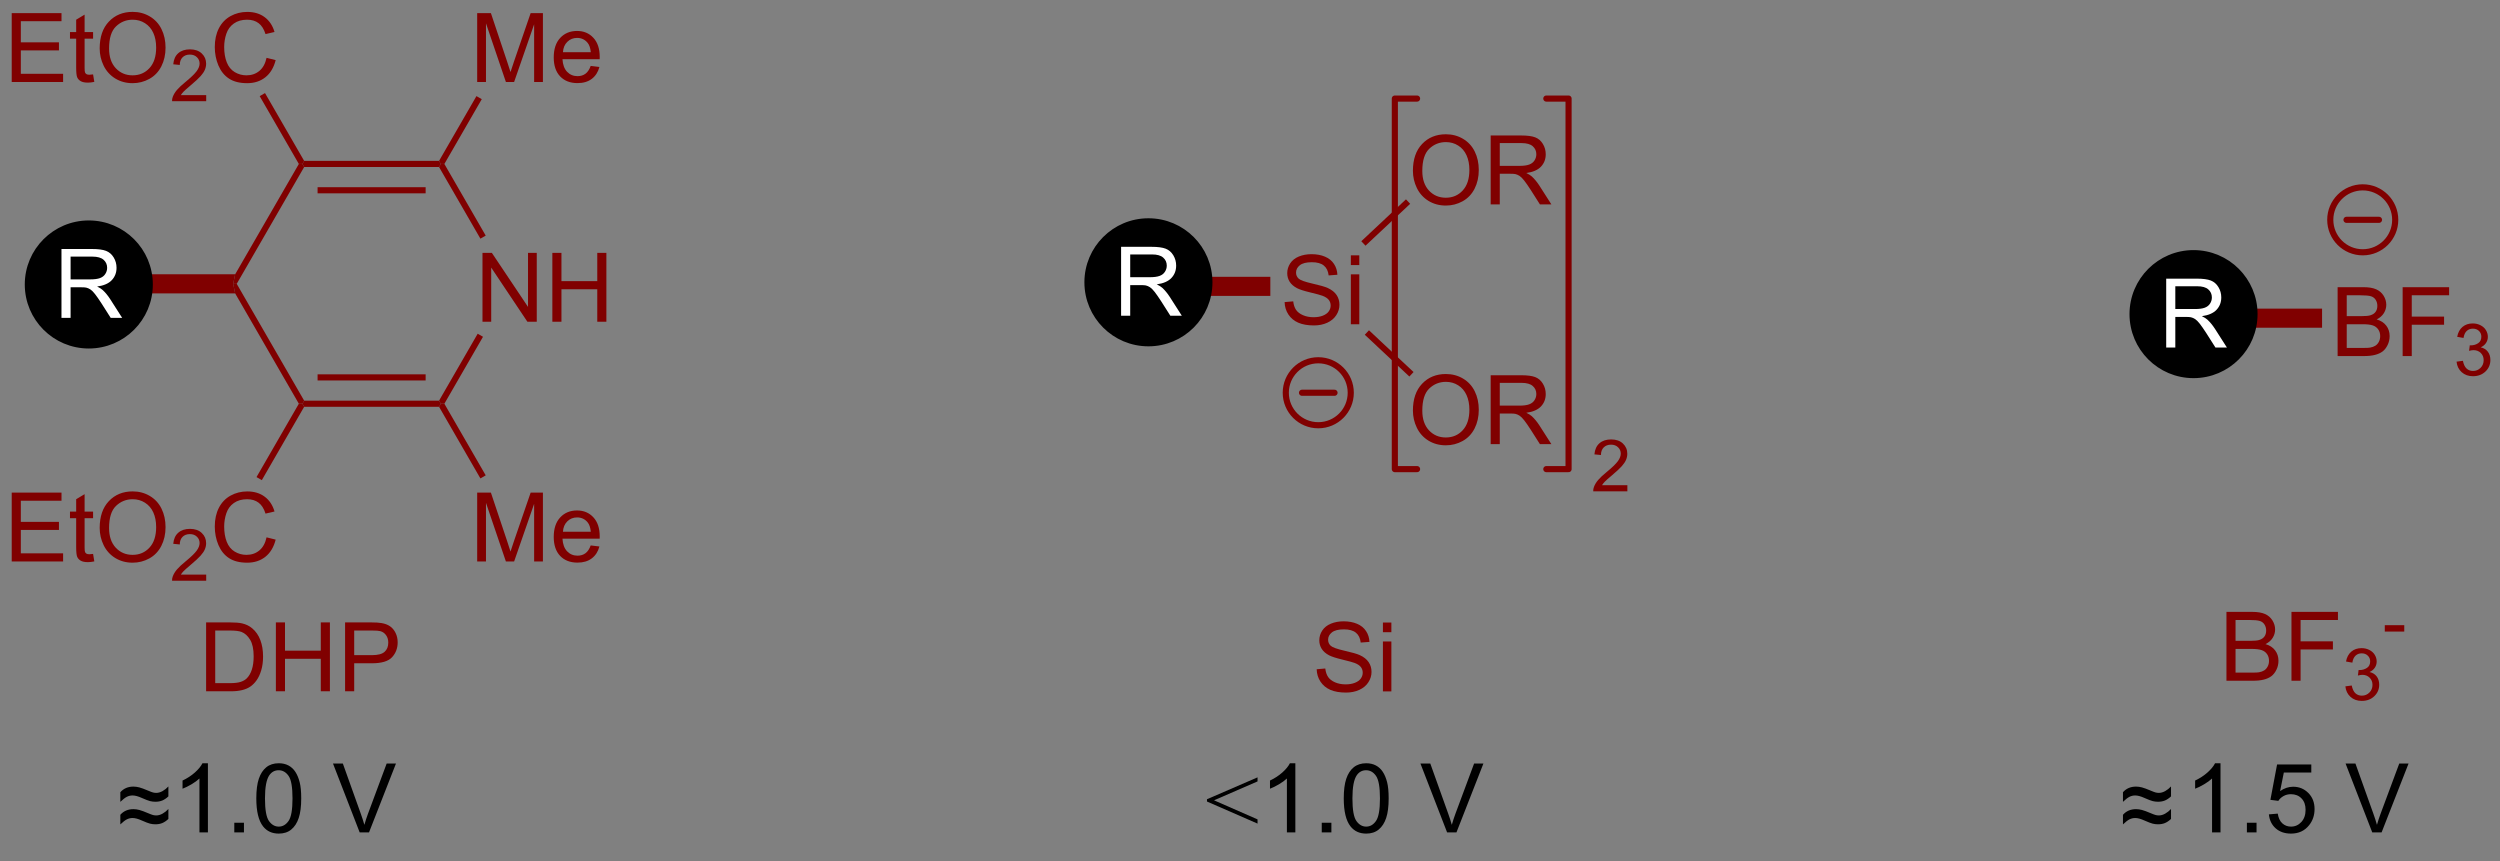 <?xml version="1.0" encoding="UTF-8"?>
<!DOCTYPE svg PUBLIC '-//W3C//DTD SVG 1.0//EN'
          'http://www.w3.org/TR/2001/REC-SVG-20010904/DTD/svg10.dtd'>
<svg stroke-dasharray="none" shape-rendering="auto" xmlns="http://www.w3.org/2000/svg" font-family="'Dialog'" text-rendering="auto" width="90" fill-opacity="1" color-interpolation="auto" color-rendering="auto" preserveAspectRatio="xMidYMid meet" font-size="12px" viewBox="0 0 90 31" fill="black" xmlns:xlink="http://www.w3.org/1999/xlink" stroke="black" image-rendering="auto" stroke-miterlimit="10" stroke-linecap="square" stroke-linejoin="miter" font-style="normal" stroke-width="1" height="31" stroke-dashoffset="0" font-weight="normal" stroke-opacity="1"
><rect x="0" y="0" width="90" height="31" fill="#808080" stroke="none"/><!--Generated by the Batik Graphics2D SVG Generator--><defs id="genericDefs"
  /><g
  ><defs id="defs1"
    ><clipPath clipPathUnits="userSpaceOnUse" id="clipPath1"
      ><path d="M2.311 1.598 L216.284 1.598 L216.284 73.871 L2.311 73.871 L2.311 1.598 Z"
      /></clipPath
      ><clipPath clipPathUnits="userSpaceOnUse" id="clipPath2"
      ><path d="M0.66 19.297 L0.66 89.56 L208.683 89.56 L208.683 19.297 Z"
      /></clipPath
    ></defs
    ><g fill="maroon" stroke-width="0.51" transform="scale(0.421,0.421) translate(-2.311,-1.598) matrix(1.029,0,0,1.029,1.633,-18.251)" stroke-linecap="round" stroke="maroon" stroke-linejoin="round"
    ><path fill="none" d="M110.208 54.628 C108.716 54.628 107.508 53.419 107.508 51.928 C107.508 50.437 108.716 49.228 110.208 49.228 C111.699 49.228 112.908 50.437 112.908 51.928 C112.908 53.419 111.699 54.628 110.208 54.628 M108.858 51.928 L111.558 51.928" clip-path="url(#clipPath2)"
    /></g
    ><g fill="maroon" transform="matrix(0.433,0,0,0.433,-0.285,-8.349)" stroke="maroon"
    ><path d="M107.462 44.398 L108.178 44.336 Q108.227 44.766 108.412 45.042 Q108.6 45.318 108.99 45.487 Q109.381 45.656 109.868 45.656 Q110.303 45.656 110.633 45.529 Q110.967 45.398 111.128 45.175 Q111.29 44.95 111.29 44.685 Q111.29 44.414 111.133 44.214 Q110.977 44.013 110.618 43.875 Q110.389 43.786 109.6 43.596 Q108.81 43.406 108.493 43.24 Q108.084 43.023 107.881 42.706 Q107.68 42.388 107.68 41.992 Q107.68 41.56 107.925 41.182 Q108.172 40.805 108.644 40.609 Q109.118 40.414 109.696 40.414 Q110.334 40.414 110.818 40.62 Q111.305 40.825 111.566 41.224 Q111.829 41.622 111.85 42.125 L111.123 42.18 Q111.063 41.638 110.725 41.362 Q110.389 41.083 109.727 41.083 Q109.04 41.083 108.725 41.336 Q108.412 41.586 108.412 41.943 Q108.412 42.25 108.633 42.45 Q108.852 42.648 109.777 42.859 Q110.701 43.068 111.045 43.224 Q111.545 43.453 111.782 43.807 Q112.021 44.161 112.021 44.622 Q112.021 45.078 111.758 45.484 Q111.498 45.888 111.006 46.115 Q110.516 46.339 109.904 46.339 Q109.126 46.339 108.6 46.112 Q108.076 45.883 107.777 45.43 Q107.477 44.974 107.462 44.398 ZM112.969 41.32 L112.969 40.513 L113.672 40.513 L113.672 41.32 L112.969 41.32 ZM112.969 46.24 L112.969 42.091 L113.672 42.091 L113.672 46.24 L112.969 46.24 Z" stroke="none" clip-path="url(#clipPath2)"
    /></g
    ><g fill="maroon" transform="matrix(0.433,0,0,0.433,-0.285,-8.349)" stroke="maroon"
    ><path d="M106.275 42.296 L106.275 43.883 L98.699 43.883 L98.699 42.296 Z" stroke="none" clip-path="url(#clipPath2)"
    /></g
    ><g transform="matrix(0.433,0,0,0.433,-0.285,-8.349)"
    ><path d="M96.139 47.821 C93.34 47.821 91.071 45.552 91.071 42.753 C91.071 39.953 93.34 37.684 96.139 37.684 C98.939 37.684 101.208 39.953 101.208 42.753 C101.208 45.552 98.939 47.821 96.139 47.821" stroke="none" clip-path="url(#clipPath2)"
    /></g
    ><g stroke-width="0.51" transform="matrix(0.433,0,0,0.433,-0.285,-8.349)" stroke-linejoin="round" stroke-linecap="round"
    ><path fill="none" d="M96.139 47.821 C93.34 47.821 91.071 45.552 91.071 42.753 C91.071 39.953 93.34 37.684 96.139 37.684 C98.939 37.684 101.208 39.953 101.208 42.753 C101.208 45.552 98.939 47.821 96.139 47.821" clip-path="url(#clipPath2)"
    /></g
    ><g fill="white" transform="matrix(0.433,0,0,0.433,-0.285,-8.349)" stroke="white"
    ><path d="M93.867 45.53 L93.867 39.803 L96.406 39.803 Q97.172 39.803 97.57 39.957 Q97.969 40.111 98.206 40.501 Q98.445 40.892 98.445 41.366 Q98.445 41.975 98.05 42.394 Q97.656 42.811 96.831 42.923 Q97.133 43.069 97.289 43.209 Q97.62 43.514 97.917 43.97 L98.914 45.53 L97.961 45.53 L97.203 44.337 Q96.87 43.822 96.654 43.548 Q96.44 43.275 96.271 43.165 Q96.102 43.056 95.925 43.014 Q95.797 42.986 95.503 42.986 L94.625 42.986 L94.625 45.53 L93.867 45.53 ZM94.625 42.329 L96.253 42.329 Q96.774 42.329 97.065 42.222 Q97.359 42.116 97.51 41.879 Q97.664 41.642 97.664 41.366 Q97.664 40.959 97.367 40.699 Q97.073 40.436 96.438 40.436 L94.625 40.436 L94.625 42.329 Z" stroke="none" clip-path="url(#clipPath2)"
    /></g
    ><g fill="maroon" transform="matrix(0.433,0,0,0.433,-0.285,-8.349)" stroke="maroon"
    ><path d="M118.129 33.484 Q118.129 32.057 118.894 31.252 Q119.66 30.445 120.871 30.445 Q121.662 30.445 122.298 30.825 Q122.936 31.203 123.269 31.88 Q123.605 32.557 123.605 33.416 Q123.605 34.288 123.254 34.976 Q122.902 35.663 122.256 36.018 Q121.613 36.372 120.866 36.372 Q120.058 36.372 119.42 35.981 Q118.785 35.588 118.457 34.913 Q118.129 34.236 118.129 33.484 ZM118.91 33.494 Q118.91 34.531 119.465 35.127 Q120.022 35.721 120.863 35.721 Q121.717 35.721 122.269 35.119 Q122.824 34.518 122.824 33.413 Q122.824 32.713 122.587 32.192 Q122.35 31.671 121.894 31.385 Q121.441 31.096 120.873 31.096 Q120.069 31.096 119.488 31.65 Q118.91 32.203 118.91 33.494 ZM124.594 36.273 L124.594 30.546 L127.132 30.546 Q127.898 30.546 128.297 30.7 Q128.695 30.854 128.932 31.244 Q129.172 31.635 129.172 32.109 Q129.172 32.718 128.776 33.137 Q128.382 33.554 127.557 33.666 Q127.859 33.812 128.015 33.953 Q128.346 34.257 128.643 34.713 L129.64 36.273 L128.687 36.273 L127.929 35.08 Q127.596 34.565 127.38 34.291 Q127.166 34.018 126.997 33.908 Q126.828 33.799 126.651 33.757 Q126.523 33.728 126.229 33.728 L125.351 33.728 L125.351 36.273 L124.594 36.273 ZM125.351 33.072 L126.979 33.072 Q127.5 33.072 127.791 32.965 Q128.086 32.859 128.237 32.622 Q128.39 32.385 128.39 32.109 Q128.39 31.703 128.094 31.442 Q127.799 31.179 127.164 31.179 L125.351 31.179 L125.351 33.072 Z" stroke="none" clip-path="url(#clipPath2)"
    /></g
    ><g fill="maroon" transform="matrix(0.433,0,0,0.433,-0.285,-8.349)" stroke="maroon"
    ><path d="M114.187 39.709 L113.838 39.337 L117.552 35.855 L117.901 36.228 Z" stroke="none" clip-path="url(#clipPath2)"
    /></g
    ><g fill="maroon" transform="matrix(0.433,0,0,0.433,-0.285,-8.349)" stroke="maroon"
    ><path d="M118.129 53.417 Q118.129 51.99 118.894 51.186 Q119.66 50.378 120.871 50.378 Q121.662 50.378 122.298 50.758 Q122.936 51.136 123.269 51.813 Q123.605 52.49 123.605 53.35 Q123.605 54.222 123.254 54.91 Q122.902 55.597 122.256 55.951 Q121.613 56.305 120.866 56.305 Q120.058 56.305 119.42 55.915 Q118.785 55.522 118.457 54.847 Q118.129 54.17 118.129 53.417 ZM118.91 53.428 Q118.91 54.464 119.465 55.061 Q120.022 55.654 120.863 55.654 Q121.717 55.654 122.269 55.053 Q122.824 54.451 122.824 53.347 Q122.824 52.647 122.587 52.126 Q122.35 51.605 121.894 51.318 Q121.441 51.029 120.873 51.029 Q120.069 51.029 119.488 51.584 Q118.91 52.136 118.91 53.428 ZM124.594 56.206 L124.594 50.48 L127.132 50.48 Q127.898 50.48 128.297 50.633 Q128.695 50.787 128.932 51.178 Q129.172 51.568 129.172 52.042 Q129.172 52.652 128.776 53.071 Q128.382 53.488 127.557 53.6 Q127.859 53.745 128.015 53.886 Q128.346 54.191 128.643 54.647 L129.64 56.206 L128.687 56.206 L127.929 55.014 Q127.596 54.498 127.38 54.225 Q127.166 53.951 126.997 53.842 Q126.828 53.732 126.651 53.691 Q126.523 53.662 126.229 53.662 L125.351 53.662 L125.351 56.206 L124.594 56.206 ZM125.351 53.006 L126.979 53.006 Q127.5 53.006 127.791 52.899 Q128.086 52.792 128.237 52.555 Q128.39 52.318 128.39 52.042 Q128.39 51.636 128.094 51.376 Q127.799 51.113 127.164 51.113 L125.351 51.113 L125.351 53.006 Z" stroke="none" clip-path="url(#clipPath2)"
    /></g
    ><g fill="maroon" transform="matrix(0.433,0,0,0.433,-0.285,-8.349)" stroke="maroon"
    ><path d="M114.127 47.113 L114.476 46.741 L118.182 50.214 L117.833 50.587 Z" stroke="none" clip-path="url(#clipPath2)"
    /></g
    ><g fill="maroon" transform="matrix(0.433,0,0,0.433,-0.285,-8.349)" stroke="maroon"
    ><path d="M195.01 48.885 L195.01 43.158 L197.158 43.158 Q197.814 43.158 198.21 43.333 Q198.609 43.505 198.833 43.867 Q199.056 44.228 199.056 44.622 Q199.056 44.989 198.856 45.315 Q198.658 45.637 198.257 45.838 Q198.775 45.989 199.054 46.356 Q199.335 46.723 199.335 47.223 Q199.335 47.627 199.163 47.973 Q198.994 48.317 198.744 48.505 Q198.494 48.692 198.116 48.788 Q197.741 48.885 197.195 48.885 L195.01 48.885 ZM195.768 45.565 L197.007 45.565 Q197.51 45.565 197.728 45.497 Q198.018 45.411 198.163 45.213 Q198.312 45.012 198.312 44.713 Q198.312 44.426 198.174 44.21 Q198.038 43.994 197.783 43.913 Q197.53 43.833 196.913 43.833 L195.768 43.833 L195.768 45.565 ZM195.768 48.208 L197.195 48.208 Q197.562 48.208 197.71 48.182 Q197.971 48.135 198.145 48.025 Q198.322 47.916 198.434 47.708 Q198.549 47.497 198.549 47.223 Q198.549 46.903 198.385 46.669 Q198.221 46.432 197.929 46.335 Q197.64 46.239 197.093 46.239 L195.768 46.239 L195.768 48.208 ZM200.416 48.885 L200.416 43.158 L204.28 43.158 L204.28 43.833 L201.174 43.833 L201.174 45.606 L203.861 45.606 L203.861 46.283 L201.174 46.283 L201.174 48.885 L200.416 48.885 Z" stroke="none" clip-path="url(#clipPath2)"
    /></g
    ><g fill="maroon" transform="matrix(0.433,0,0,0.433,-0.285,-8.349)" stroke="maroon"
    ><path d="M204.898 49.35 L205.426 49.28 Q205.517 49.729 205.734 49.926 Q205.953 50.123 206.267 50.123 Q206.638 50.123 206.894 49.866 Q207.152 49.608 207.152 49.227 Q207.152 48.864 206.914 48.629 Q206.678 48.393 206.31 48.393 Q206.162 48.393 205.939 48.452 L205.998 47.989 Q206.051 47.995 206.082 47.995 Q206.42 47.995 206.689 47.819 Q206.959 47.643 206.959 47.276 Q206.959 46.987 206.762 46.797 Q206.566 46.606 206.256 46.606 Q205.947 46.606 205.742 46.799 Q205.537 46.993 205.478 47.379 L204.951 47.286 Q205.049 46.754 205.39 46.463 Q205.734 46.172 206.244 46.172 Q206.595 46.172 206.89 46.323 Q207.187 46.473 207.344 46.735 Q207.5 46.995 207.5 47.288 Q207.5 47.567 207.349 47.795 Q207.201 48.024 206.908 48.159 Q207.289 48.246 207.5 48.524 Q207.711 48.799 207.711 49.215 Q207.711 49.778 207.301 50.17 Q206.89 50.561 206.263 50.561 Q205.699 50.561 205.324 50.225 Q204.951 49.887 204.898 49.35 Z" stroke="none" clip-path="url(#clipPath2)"
    /></g
    ><g fill="maroon" transform="matrix(0.433,0,0,0.433,-0.285,-8.349)" stroke="maroon"
    ><path d="M193.717 44.941 L193.717 46.529 L185.59 46.529 L185.59 44.941 Z" stroke="none" clip-path="url(#clipPath2)"
    /></g
    ><g transform="matrix(0.433,0,0,0.433,-0.285,-8.349)"
    ><path d="M183.03 50.466 C180.231 50.466 177.962 48.197 177.962 45.398 C177.962 42.599 180.231 40.33 183.03 40.33 C185.83 40.33 188.099 42.599 188.099 45.398 C188.099 48.197 185.83 50.466 183.03 50.466" stroke="none" clip-path="url(#clipPath2)"
    /></g
    ><g stroke-width="0.51" transform="matrix(0.433,0,0,0.433,-0.285,-8.349)" stroke-linejoin="round" stroke-linecap="round"
    ><path fill="none" d="M183.03 50.466 C180.231 50.466 177.962 48.197 177.962 45.398 C177.962 42.599 180.231 40.33 183.03 40.33 C185.83 40.33 188.099 42.599 188.099 45.398 C188.099 48.197 185.83 50.466 183.03 50.466" clip-path="url(#clipPath2)"
    /></g
    ><g fill="white" transform="matrix(0.433,0,0,0.433,-0.285,-8.349)" stroke="white"
    ><path d="M180.758 48.175 L180.758 42.449 L183.298 42.449 Q184.063 42.449 184.462 42.602 Q184.86 42.756 185.097 43.147 Q185.337 43.537 185.337 44.011 Q185.337 44.62 184.941 45.04 Q184.548 45.456 183.722 45.568 Q184.024 45.714 184.18 45.855 Q184.511 46.16 184.808 46.615 L185.805 48.175 L184.852 48.175 L184.094 46.982 Q183.761 46.467 183.545 46.193 Q183.331 45.92 183.162 45.81 Q182.993 45.701 182.816 45.66 Q182.688 45.631 182.394 45.631 L181.516 45.631 L181.516 48.175 L180.758 48.175 ZM181.516 44.975 L183.144 44.975 Q183.665 44.975 183.956 44.868 Q184.251 44.761 184.402 44.524 Q184.555 44.287 184.555 44.011 Q184.555 43.605 184.258 43.344 Q183.964 43.081 183.329 43.081 L181.516 43.081 L181.516 44.975 Z" stroke="none" clip-path="url(#clipPath2)"
    /></g
    ><g fill="maroon" stroke-width="0.51" transform="matrix(0.433,0,0,0.433,-0.285,-8.349)" stroke-linecap="round" stroke="maroon" stroke-linejoin="round"
    ><path fill="none" d="M197.099 40.258 C195.607 40.258 194.399 39.049 194.399 37.558 C194.399 36.067 195.607 34.858 197.099 34.858 C198.59 34.858 199.799 36.067 199.799 37.558 C199.799 39.049 198.59 40.258 197.099 40.258 M195.749 37.558 L198.449 37.558" clip-path="url(#clipPath2)"
    /></g
    ><g fill="maroon" transform="matrix(0.433,0,0,0.433,-0.285,-8.349)" stroke="maroon"
    ><path d="M40.772 46.031 L40.772 40.304 L41.551 40.304 L44.558 44.799 L44.558 40.304 L45.285 40.304 L45.285 46.031 L44.506 46.031 L41.498 41.531 L41.498 46.031 L40.772 46.031 ZM46.581 46.031 L46.581 40.304 L47.338 40.304 L47.338 42.656 L50.315 42.656 L50.315 40.304 L51.073 40.304 L51.073 46.031 L50.315 46.031 L50.315 43.331 L47.338 43.331 L47.338 46.031 L46.581 46.031 Z" stroke="none" clip-path="url(#clipPath2)"
    /></g
    ><g fill="maroon" transform="matrix(0.433,0,0,0.433,-0.285,-8.349)" stroke="maroon"
    ><path d="M25.947 53.103 L25.8 52.848 L25.947 52.593 L37.161 52.593 L37.308 52.848 L37.161 53.103 ZM27.062 50.916 L36.046 50.916 L36.046 50.406 L27.062 50.406 Z" stroke="none" clip-path="url(#clipPath2)"
    /></g
    ><g fill="maroon" transform="matrix(0.433,0,0,0.433,-0.285,-8.349)" stroke="maroon"
    ><path d="M37.603 52.848 L37.308 52.848 L37.161 52.593 L40.374 47.027 L40.816 47.282 Z" stroke="none" clip-path="url(#clipPath2)"
    /></g
    ><g fill="maroon" transform="matrix(0.433,0,0,0.433,-0.285,-8.349)" stroke="maroon"
    ><path d="M41.041 38.869 L40.599 39.124 L37.161 33.169 L37.308 32.914 L37.603 32.914 Z" stroke="none" clip-path="url(#clipPath2)"
    /></g
    ><g fill="maroon" transform="matrix(0.433,0,0,0.433,-0.285,-8.349)" stroke="maroon"
    ><path d="M37.161 32.659 L37.308 32.914 L37.161 33.169 L25.947 33.169 L25.8 32.914 L25.947 32.659 ZM36.046 34.846 L27.062 34.846 L27.062 35.356 L36.046 35.356 Z" stroke="none" clip-path="url(#clipPath2)"
    /></g
    ><g fill="maroon" transform="matrix(0.433,0,0,0.433,-0.285,-8.349)" stroke="maroon"
    ><path d="M25.505 32.914 L25.8 32.914 L25.947 33.169 L20.34 42.881 L20.045 42.881 L20.209 42.087 Z" stroke="none" clip-path="url(#clipPath2)"
    /></g
    ><g fill="maroon" transform="matrix(0.433,0,0,0.433,-0.285,-8.349)" stroke="maroon"
    ><path d="M20.209 43.675 L20.045 42.881 L20.34 42.881 L25.947 52.593 L25.8 52.848 L25.505 52.848 Z" stroke="none" clip-path="url(#clipPath2)"
    /></g
    ><g fill="maroon" transform="matrix(0.433,0,0,0.433,-0.285,-8.349)" stroke="maroon"
    ><path d="M20.209 42.087 L20.045 42.881 L20.209 43.675 L8.537 43.675 L8.537 42.087 Z" stroke="none" clip-path="url(#clipPath2)"
    /></g
    ><g transform="matrix(0.433,0,0,0.433,-0.285,-8.349)"
    ><path d="M8.041 48.002 C5.242 48.002 2.973 45.733 2.973 42.934 C2.973 40.135 5.242 37.865 8.041 37.865 C10.84 37.865 13.11 40.135 13.11 42.934 C13.11 45.733 10.84 48.002 8.041 48.002" stroke="none" clip-path="url(#clipPath2)"
    /></g
    ><g stroke-width="0.51" transform="matrix(0.433,0,0,0.433,-0.285,-8.349)" stroke-linejoin="round" stroke-linecap="round"
    ><path fill="none" d="M8.041 48.002 C5.242 48.002 2.973 45.733 2.973 42.934 C2.973 40.135 5.242 37.865 8.041 37.865 C10.84 37.865 13.11 40.135 13.11 42.934 C13.11 45.733 10.84 48.002 8.041 48.002" clip-path="url(#clipPath2)"
    /></g
    ><g fill="white" transform="matrix(0.433,0,0,0.433,-0.285,-8.349)" stroke="white"
    ><path d="M5.769 45.711 L5.769 39.984 L8.308 39.984 Q9.074 39.984 9.472 40.138 Q9.871 40.292 10.108 40.682 Q10.347 41.073 10.347 41.547 Q10.347 42.156 9.951 42.575 Q9.558 42.992 8.733 43.104 Q9.035 43.25 9.191 43.391 Q9.522 43.695 9.819 44.151 L10.816 45.711 L9.863 45.711 L9.105 44.518 Q8.772 44.003 8.556 43.729 Q8.342 43.456 8.173 43.346 Q8.004 43.237 7.826 43.195 Q7.699 43.167 7.404 43.167 L6.527 43.167 L6.527 45.711 L5.769 45.711 ZM6.527 42.51 L8.155 42.51 Q8.675 42.51 8.967 42.404 Q9.261 42.297 9.412 42.06 Q9.566 41.823 9.566 41.547 Q9.566 41.141 9.269 40.88 Q8.975 40.617 8.339 40.617 L6.527 40.617 L6.527 42.51 Z" stroke="none" clip-path="url(#clipPath2)"
    /></g
    ><g fill="maroon" transform="matrix(0.433,0,0,0.433,-0.285,-8.349)" stroke="maroon"
    ><path d="M1.632 65.965 L1.632 60.238 L5.772 60.238 L5.772 60.913 L2.39 60.913 L2.39 62.668 L5.559 62.668 L5.559 63.34 L2.39 63.34 L2.39 65.288 L5.905 65.288 L5.905 65.965 L1.632 65.965 ZM8.397 65.335 L8.499 65.957 Q8.202 66.019 7.968 66.019 Q7.585 66.019 7.374 65.9 Q7.163 65.777 7.077 65.579 Q6.991 65.381 6.991 64.749 L6.991 62.363 L6.476 62.363 L6.476 61.816 L6.991 61.816 L6.991 60.788 L7.692 60.366 L7.692 61.816 L8.397 61.816 L8.397 62.363 L7.692 62.363 L7.692 64.788 Q7.692 65.09 7.728 65.176 Q7.765 65.262 7.848 65.314 Q7.934 65.363 8.09 65.363 Q8.207 65.363 8.397 65.335 ZM8.946 63.176 Q8.946 61.749 9.711 60.944 Q10.477 60.137 11.688 60.137 Q12.479 60.137 13.115 60.517 Q13.753 60.894 14.086 61.572 Q14.422 62.249 14.422 63.108 Q14.422 63.98 14.071 64.668 Q13.719 65.355 13.073 65.71 Q12.43 66.064 11.683 66.064 Q10.875 66.064 10.237 65.673 Q9.602 65.28 9.274 64.605 Q8.946 63.928 8.946 63.176 ZM9.727 63.186 Q9.727 64.222 10.282 64.819 Q10.839 65.413 11.68 65.413 Q12.534 65.413 13.086 64.811 Q13.641 64.21 13.641 63.105 Q13.641 62.405 13.404 61.884 Q13.167 61.363 12.711 61.077 Q12.258 60.788 11.69 60.788 Q10.886 60.788 10.305 61.342 Q9.727 61.894 9.727 63.186 Z" stroke="none" clip-path="url(#clipPath2)"
    /></g
    ><g fill="maroon" transform="matrix(0.433,0,0,0.433,-0.285,-8.349)" stroke="maroon"
    ><path d="M17.802 67.057 L17.802 67.565 L14.962 67.565 Q14.956 67.373 15.024 67.198 Q15.132 66.908 15.37 66.627 Q15.61 66.346 16.062 65.977 Q16.761 65.403 17.007 65.067 Q17.253 64.731 17.253 64.432 Q17.253 64.119 17.028 63.904 Q16.806 63.688 16.444 63.688 Q16.064 63.688 15.835 63.916 Q15.607 64.145 15.604 64.549 L15.062 64.494 Q15.118 63.887 15.482 63.571 Q15.845 63.252 16.456 63.252 Q17.075 63.252 17.435 63.596 Q17.796 63.938 17.796 64.444 Q17.796 64.701 17.691 64.951 Q17.585 65.2 17.339 65.475 Q17.095 65.75 16.526 66.231 Q16.052 66.629 15.917 66.772 Q15.782 66.914 15.694 67.057 L17.802 67.057 Z" stroke="none" clip-path="url(#clipPath2)"
    /></g
    ><g fill="maroon" transform="matrix(0.433,0,0,0.433,-0.285,-8.349)" stroke="maroon"
    ><path d="M22.82 63.957 L23.578 64.147 Q23.341 65.082 22.721 65.574 Q22.102 66.064 21.208 66.064 Q20.281 66.064 19.701 65.686 Q19.122 65.308 18.818 64.595 Q18.516 63.879 18.516 63.058 Q18.516 62.163 18.857 61.499 Q19.201 60.832 19.831 60.486 Q20.461 60.139 21.219 60.139 Q22.078 60.139 22.664 60.577 Q23.25 61.014 23.482 61.808 L22.734 61.983 Q22.537 61.358 22.156 61.074 Q21.779 60.788 21.203 60.788 Q20.544 60.788 20.099 61.105 Q19.656 61.42 19.477 61.954 Q19.297 62.488 19.297 63.053 Q19.297 63.785 19.51 64.329 Q19.724 64.874 20.172 65.144 Q20.622 65.413 21.146 65.413 Q21.781 65.413 22.221 65.045 Q22.664 64.678 22.82 63.957 Z" stroke="none" clip-path="url(#clipPath2)"
    /></g
    ><g fill="maroon" transform="matrix(0.433,0,0,0.433,-0.285,-8.349)" stroke="maroon"
    ><path d="M25.505 52.848 L25.8 52.848 L25.947 53.103 L22.426 59.202 L21.984 58.947 Z" stroke="none" clip-path="url(#clipPath2)"
    /></g
    ><g fill="maroon" transform="matrix(0.433,0,0,0.433,-0.285,-8.349)" stroke="maroon"
    ><path d="M1.632 26.098 L1.632 20.371 L5.772 20.371 L5.772 21.045 L2.39 21.045 L2.39 22.801 L5.559 22.801 L5.559 23.473 L2.39 23.473 L2.39 25.42 L5.905 25.42 L5.905 26.098 L1.632 26.098 ZM8.397 25.467 L8.499 26.09 Q8.202 26.152 7.968 26.152 Q7.585 26.152 7.374 26.032 Q7.163 25.91 7.077 25.712 Q6.991 25.514 6.991 24.881 L6.991 22.496 L6.476 22.496 L6.476 21.949 L6.991 21.949 L6.991 20.92 L7.692 20.498 L7.692 21.949 L8.397 21.949 L8.397 22.496 L7.692 22.496 L7.692 24.92 Q7.692 25.223 7.728 25.308 Q7.765 25.394 7.848 25.447 Q7.934 25.496 8.09 25.496 Q8.207 25.496 8.397 25.467 ZM8.946 23.308 Q8.946 21.881 9.711 21.077 Q10.477 20.269 11.688 20.269 Q12.479 20.269 13.115 20.65 Q13.753 21.027 14.086 21.704 Q14.422 22.381 14.422 23.241 Q14.422 24.113 14.071 24.801 Q13.719 25.488 13.073 25.842 Q12.43 26.197 11.683 26.197 Q10.875 26.197 10.237 25.806 Q9.602 25.413 9.274 24.738 Q8.946 24.061 8.946 23.308 ZM9.727 23.319 Q9.727 24.355 10.282 24.952 Q10.839 25.545 11.68 25.545 Q12.534 25.545 13.086 24.944 Q13.641 24.342 13.641 23.238 Q13.641 22.538 13.404 22.017 Q13.167 21.496 12.711 21.209 Q12.258 20.92 11.69 20.92 Q10.886 20.92 10.305 21.475 Q9.727 22.027 9.727 23.319 Z" stroke="none" clip-path="url(#clipPath2)"
    /></g
    ><g fill="maroon" transform="matrix(0.433,0,0,0.433,-0.285,-8.349)" stroke="maroon"
    ><path d="M17.802 27.19 L17.802 27.698 L14.962 27.698 Q14.956 27.506 15.024 27.33 Q15.132 27.041 15.37 26.76 Q15.61 26.479 16.062 26.11 Q16.761 25.535 17.007 25.2 Q17.253 24.863 17.253 24.565 Q17.253 24.252 17.028 24.037 Q16.806 23.82 16.444 23.82 Q16.064 23.82 15.835 24.049 Q15.607 24.278 15.604 24.682 L15.062 24.627 Q15.118 24.02 15.482 23.703 Q15.845 23.385 16.456 23.385 Q17.075 23.385 17.435 23.729 Q17.796 24.07 17.796 24.576 Q17.796 24.834 17.691 25.084 Q17.585 25.332 17.339 25.608 Q17.095 25.883 16.526 26.363 Q16.052 26.762 15.917 26.904 Q15.782 27.047 15.694 27.19 L17.802 27.19 Z" stroke="none" clip-path="url(#clipPath2)"
    /></g
    ><g fill="maroon" transform="matrix(0.433,0,0,0.433,-0.285,-8.349)" stroke="maroon"
    ><path d="M22.82 24.09 L23.578 24.28 Q23.341 25.215 22.721 25.707 Q22.102 26.197 21.208 26.197 Q20.281 26.197 19.701 25.819 Q19.122 25.441 18.818 24.728 Q18.516 24.012 18.516 23.191 Q18.516 22.295 18.857 21.631 Q19.201 20.965 19.831 20.618 Q20.461 20.272 21.219 20.272 Q22.078 20.272 22.664 20.709 Q23.25 21.147 23.482 21.941 L22.734 22.116 Q22.537 21.491 22.156 21.207 Q21.779 20.92 21.203 20.92 Q20.544 20.92 20.099 21.238 Q19.656 21.553 19.477 22.087 Q19.297 22.621 19.297 23.186 Q19.297 23.918 19.51 24.462 Q19.724 25.006 20.172 25.277 Q20.622 25.545 21.146 25.545 Q21.781 25.545 22.221 25.178 Q22.664 24.811 22.82 24.09 Z" stroke="none" clip-path="url(#clipPath2)"
    /></g
    ><g fill="maroon" transform="matrix(0.433,0,0,0.433,-0.285,-8.349)" stroke="maroon"
    ><path d="M25.947 32.659 L25.8 32.914 L25.505 32.914 L22.249 27.275 L22.691 27.02 Z" stroke="none" clip-path="url(#clipPath2)"
    /></g
    ><g fill="maroon" transform="matrix(0.433,0,0,0.433,-0.285,-8.349)" stroke="maroon"
    ><path d="M40.331 65.965 L40.331 60.238 L41.472 60.238 L42.829 64.293 Q43.016 64.858 43.102 65.139 Q43.199 64.827 43.407 64.222 L44.777 60.238 L45.797 60.238 L45.797 65.965 L45.066 65.965 L45.066 61.17 L43.402 65.965 L42.719 65.965 L41.063 61.09 L41.063 65.965 L40.331 65.965 ZM49.769 64.629 L50.495 64.717 Q50.324 65.355 49.857 65.707 Q49.394 66.058 48.672 66.058 Q47.761 66.058 47.227 65.499 Q46.696 64.936 46.696 63.926 Q46.696 62.879 47.235 62.301 Q47.774 61.722 48.633 61.722 Q49.464 61.722 49.99 62.29 Q50.519 62.855 50.519 63.881 Q50.519 63.944 50.516 64.069 L47.422 64.069 Q47.462 64.754 47.808 65.118 Q48.157 65.48 48.675 65.48 Q49.063 65.48 49.337 65.277 Q49.61 65.074 49.769 64.629 ZM47.462 63.491 L49.777 63.491 Q49.73 62.967 49.511 62.707 Q49.175 62.301 48.641 62.301 Q48.157 62.301 47.826 62.626 Q47.495 62.949 47.462 63.491 Z" stroke="none" clip-path="url(#clipPath2)"
    /></g
    ><g fill="maroon" transform="matrix(0.433,0,0,0.433,-0.285,-8.349)" stroke="maroon"
    ><path d="M37.161 53.103 L37.308 52.848 L37.603 52.848 L41.041 58.803 L40.599 59.058 Z" stroke="none" clip-path="url(#clipPath2)"
    /></g
    ><g fill="maroon" transform="matrix(0.433,0,0,0.433,-0.285,-8.349)" stroke="maroon"
    ><path d="M40.331 26.098 L40.331 20.371 L41.472 20.371 L42.829 24.426 Q43.016 24.991 43.102 25.272 Q43.199 24.959 43.407 24.355 L44.777 20.371 L45.797 20.371 L45.797 26.098 L45.066 26.098 L45.066 21.303 L43.402 26.098 L42.719 26.098 L41.063 21.223 L41.063 26.098 L40.331 26.098 ZM49.769 24.762 L50.495 24.85 Q50.324 25.488 49.857 25.84 Q49.394 26.191 48.672 26.191 Q47.761 26.191 47.227 25.631 Q46.696 25.069 46.696 24.058 Q46.696 23.012 47.235 22.433 Q47.774 21.855 48.633 21.855 Q49.464 21.855 49.99 22.423 Q50.519 22.988 50.519 24.014 Q50.519 24.077 50.516 24.202 L47.422 24.202 Q47.462 24.887 47.808 25.251 Q48.157 25.613 48.675 25.613 Q49.063 25.613 49.337 25.41 Q49.61 25.207 49.769 24.762 ZM47.462 23.623 L49.777 23.623 Q49.73 23.1 49.511 22.84 Q49.175 22.433 48.641 22.433 Q48.157 22.433 47.826 22.759 Q47.495 23.082 47.462 23.623 Z" stroke="none" clip-path="url(#clipPath2)"
    /></g
    ><g fill="maroon" transform="matrix(0.433,0,0,0.433,-0.285,-8.349)" stroke="maroon"
    ><path d="M37.603 32.914 L37.308 32.914 L37.161 32.659 L40.271 27.272 L40.713 27.527 Z" stroke="none" clip-path="url(#clipPath2)"
    /></g
    ><g fill="maroon" stroke-width="0.51" transform="matrix(0.433,0,0,0.433,-0.285,-8.349)" stroke-linecap="round" stroke="maroon" stroke-linejoin="round"
    ><path fill="none" d="M118.474 27.477 L116.626 27.477 L116.626 58.285 L118.474 58.285" clip-path="url(#clipPath2)"
    /></g
    ><g fill="maroon" stroke-width="0.51" transform="matrix(0.433,0,0,0.433,-0.285,-8.349)" stroke-linecap="round" stroke="maroon" stroke-linejoin="round"
    ><path fill="none" d="M129.221 58.285 L131.07 58.285 L131.07 27.477 L129.221 27.477" clip-path="url(#clipPath2)"
    /></g
    ><g fill="maroon" transform="matrix(0.433,0,0,0.433,-0.285,-8.349)" stroke="maroon"
    ><path d="M135.959 59.621 L135.959 60.129 L133.119 60.129 Q133.113 59.938 133.182 59.762 Q133.289 59.473 133.527 59.191 Q133.768 58.91 134.219 58.541 Q134.918 57.967 135.164 57.631 Q135.41 57.295 135.41 56.996 Q135.41 56.684 135.185 56.469 Q134.963 56.252 134.602 56.252 Q134.221 56.252 133.992 56.481 Q133.764 56.709 133.762 57.113 L133.219 57.059 Q133.275 56.451 133.639 56.135 Q134.002 55.816 134.613 55.816 Q135.232 55.816 135.592 56.16 Q135.953 56.502 135.953 57.008 Q135.953 57.266 135.848 57.516 Q135.742 57.764 135.496 58.039 Q135.252 58.315 134.684 58.795 Q134.209 59.194 134.074 59.336 Q133.94 59.479 133.852 59.621 L135.959 59.621 Z" stroke="none" clip-path="url(#clipPath2)"
    /></g
    ><g fill="maroon" transform="matrix(0.433,0,0,0.433,-0.285,-8.349)" stroke="maroon"
    ><path d="M17.794 76.756 L17.794 71.029 L19.768 71.029 Q20.435 71.029 20.786 71.11 Q21.279 71.225 21.628 71.522 Q22.081 71.904 22.305 72.501 Q22.529 73.094 22.529 73.86 Q22.529 74.514 22.375 75.019 Q22.224 75.522 21.984 75.852 Q21.747 76.18 21.463 76.371 Q21.182 76.561 20.781 76.659 Q20.38 76.756 19.862 76.756 L17.794 76.756 ZM18.552 76.079 L19.776 76.079 Q20.341 76.079 20.664 75.975 Q20.987 75.868 21.177 75.678 Q21.448 75.407 21.596 74.954 Q21.747 74.498 21.747 73.85 Q21.747 72.951 21.453 72.469 Q21.159 71.985 20.737 71.821 Q20.432 71.704 19.755 71.704 L18.552 71.704 L18.552 76.079 ZM23.595 76.756 L23.595 71.029 L24.353 71.029 L24.353 73.381 L27.329 73.381 L27.329 71.029 L28.087 71.029 L28.087 76.756 L27.329 76.756 L27.329 74.055 L24.353 74.055 L24.353 76.756 L23.595 76.756 ZM29.349 76.756 L29.349 71.029 L31.51 71.029 Q32.081 71.029 32.38 71.084 Q32.802 71.154 33.086 71.352 Q33.372 71.548 33.547 71.904 Q33.721 72.258 33.721 72.686 Q33.721 73.415 33.255 73.923 Q32.792 74.428 31.575 74.428 L30.107 74.428 L30.107 76.756 L29.349 76.756 ZM30.107 73.751 L31.588 73.751 Q32.323 73.751 32.63 73.477 Q32.94 73.204 32.94 72.709 Q32.94 72.35 32.758 72.094 Q32.575 71.837 32.279 71.756 Q32.089 71.704 31.573 71.704 L30.107 71.704 L30.107 73.751 Z" stroke="none" clip-path="url(#clipPath2)"
    /></g
    ><g fill="maroon" transform="matrix(0.433,0,0,0.433,-0.285,-8.349)" stroke="maroon"
    ><path d="M110.128 74.923 L110.844 74.861 Q110.893 75.29 111.078 75.566 Q111.266 75.842 111.656 76.012 Q112.047 76.181 112.534 76.181 Q112.969 76.181 113.299 76.053 Q113.633 75.923 113.794 75.699 Q113.956 75.475 113.956 75.21 Q113.956 74.939 113.799 74.738 Q113.643 74.538 113.284 74.4 Q113.055 74.311 112.266 74.121 Q111.477 73.931 111.159 73.764 Q110.75 73.548 110.547 73.23 Q110.346 72.913 110.346 72.517 Q110.346 72.085 110.591 71.707 Q110.838 71.329 111.31 71.134 Q111.784 70.939 112.362 70.939 Q113 70.939 113.484 71.144 Q113.971 71.35 114.232 71.749 Q114.495 72.147 114.516 72.65 L113.789 72.704 Q113.729 72.163 113.391 71.887 Q113.055 71.608 112.393 71.608 Q111.706 71.608 111.391 71.861 Q111.078 72.111 111.078 72.467 Q111.078 72.775 111.299 72.975 Q111.518 73.173 112.443 73.384 Q113.367 73.592 113.711 73.749 Q114.211 73.978 114.448 74.332 Q114.688 74.686 114.688 75.147 Q114.688 75.603 114.424 76.009 Q114.164 76.413 113.672 76.639 Q113.182 76.863 112.57 76.863 Q111.792 76.863 111.266 76.637 Q110.742 76.407 110.443 75.954 Q110.143 75.499 110.128 74.923 ZM115.635 71.845 L115.635 71.038 L116.338 71.038 L116.338 71.845 L115.635 71.845 ZM115.635 76.764 L115.635 72.616 L116.338 72.616 L116.338 76.764 L115.635 76.764 Z" stroke="none" clip-path="url(#clipPath2)"
    /></g
    ><g fill="maroon" transform="matrix(0.433,0,0,0.433,-0.285,-8.349)" stroke="maroon"
    ><path d="M185.767 75.88 L185.767 70.154 L187.915 70.154 Q188.571 70.154 188.967 70.328 Q189.365 70.5 189.589 70.862 Q189.813 71.224 189.813 71.617 Q189.813 71.984 189.613 72.31 Q189.415 72.633 189.014 72.833 Q189.532 72.984 189.811 73.352 Q190.092 73.719 190.092 74.219 Q190.092 74.623 189.92 74.969 Q189.751 75.313 189.501 75.5 Q189.251 75.688 188.873 75.784 Q188.498 75.88 187.951 75.88 L185.767 75.88 ZM186.524 72.56 L187.764 72.56 Q188.267 72.56 188.485 72.492 Q188.774 72.406 188.92 72.208 Q189.069 72.008 189.069 71.708 Q189.069 71.422 188.931 71.206 Q188.795 70.99 188.54 70.909 Q188.287 70.828 187.67 70.828 L186.524 70.828 L186.524 72.56 ZM186.524 75.203 L187.951 75.203 Q188.319 75.203 188.467 75.177 Q188.727 75.13 188.902 75.021 Q189.079 74.912 189.191 74.703 Q189.306 74.492 189.306 74.219 Q189.306 73.898 189.142 73.664 Q188.977 73.427 188.686 73.331 Q188.397 73.234 187.85 73.234 L186.524 73.234 L186.524 75.203 ZM191.173 75.88 L191.173 70.154 L195.037 70.154 L195.037 70.828 L191.931 70.828 L191.931 72.602 L194.618 72.602 L194.618 73.279 L191.931 73.279 L191.931 75.88 L191.173 75.88 Z" stroke="none" clip-path="url(#clipPath2)"
    /></g
    ><g fill="maroon" transform="matrix(0.433,0,0,0.433,-0.285,-8.349)" stroke="maroon"
    ><path d="M195.655 76.346 L196.183 76.275 Q196.274 76.724 196.491 76.922 Q196.71 77.119 197.024 77.119 Q197.395 77.119 197.651 76.861 Q197.909 76.603 197.909 76.222 Q197.909 75.859 197.671 75.625 Q197.434 75.388 197.067 75.388 Q196.919 75.388 196.696 75.447 L196.755 74.984 Q196.808 74.99 196.839 74.99 Q197.177 74.99 197.446 74.814 Q197.716 74.638 197.716 74.271 Q197.716 73.982 197.518 73.793 Q197.323 73.601 197.013 73.601 Q196.704 73.601 196.499 73.795 Q196.294 73.988 196.235 74.375 L195.708 74.281 Q195.805 73.75 196.147 73.459 Q196.491 73.168 197.001 73.168 Q197.352 73.168 197.647 73.318 Q197.944 73.469 198.101 73.73 Q198.257 73.99 198.257 74.283 Q198.257 74.562 198.106 74.791 Q197.958 75.019 197.665 75.154 Q198.046 75.242 198.257 75.519 Q198.468 75.795 198.468 76.211 Q198.468 76.773 198.058 77.166 Q197.647 77.556 197.02 77.556 Q196.456 77.556 196.081 77.221 Q195.708 76.883 195.655 76.346 Z" stroke="none" clip-path="url(#clipPath2)"
    /></g
    ><g fill="maroon" transform="matrix(0.433,0,0,0.433,-0.285,-8.349)" stroke="maroon"
    ><path d="M198.931 71.791 L198.931 71.26 L200.551 71.26 L200.551 71.791 L198.931 71.791 Z" stroke="none" clip-path="url(#clipPath2)"
    /></g
    ><g transform="matrix(0.433,0,0,0.433,-0.285,-8.349)"
    ><path d="M185.273 88.489 L184.57 88.489 L184.57 84.007 Q184.314 84.249 183.903 84.492 Q183.491 84.734 183.163 84.856 L183.163 84.177 Q183.752 83.898 184.192 83.505 Q184.635 83.109 184.82 82.739 L185.273 82.739 L185.273 88.489 ZM187.467 88.489 L187.467 87.687 L188.269 87.687 L188.269 88.489 L187.467 88.489 ZM189.296 86.989 L190.033 86.927 Q190.116 87.466 190.413 87.736 Q190.713 88.007 191.135 88.007 Q191.643 88.007 191.994 87.624 Q192.346 87.242 192.346 86.609 Q192.346 86.007 192.007 85.661 Q191.671 85.312 191.124 85.312 Q190.783 85.312 190.51 85.468 Q190.236 85.622 190.08 85.867 L189.421 85.781 L189.976 82.841 L192.822 82.841 L192.822 83.512 L190.538 83.512 L190.228 85.052 Q190.744 84.692 191.312 84.692 Q192.062 84.692 192.577 85.213 Q193.093 85.731 193.093 86.546 Q193.093 87.325 192.64 87.89 Q192.088 88.588 191.135 88.588 Q190.353 88.588 189.859 88.15 Q189.366 87.71 189.296 86.989 ZM197.89 88.489 L195.671 82.762 L196.491 82.762 L197.978 86.921 Q198.158 87.421 198.28 87.859 Q198.413 87.39 198.588 86.921 L200.135 82.762 L200.908 82.762 L198.666 88.489 L197.89 88.489 Z" stroke="none" clip-path="url(#clipPath2)"
    /></g
    ><g transform="matrix(0.433,0,0,0.433,-0.285,-8.349)"
    ><path d="M101.008 85.731 L105.211 83.911 L105.211 84.249 L101.594 85.82 L105.211 87.406 L105.211 87.757 L101.008 85.921 L101.008 85.731 Z" stroke="none" clip-path="url(#clipPath2)"
    /></g
    ><g transform="matrix(0.433,0,0,0.433,-0.285,-8.349)"
    ><path d="M108.355 88.489 L107.652 88.489 L107.652 84.007 Q107.397 84.249 106.986 84.492 Q106.574 84.734 106.246 84.856 L106.246 84.177 Q106.834 83.898 107.275 83.505 Q107.717 83.109 107.902 82.739 L108.355 82.739 L108.355 88.489 ZM110.549 88.489 L110.549 87.687 L111.351 87.687 L111.351 88.489 L110.549 88.489 ZM112.379 85.663 Q112.379 84.648 112.587 84.031 Q112.795 83.411 113.207 83.075 Q113.621 82.739 114.246 82.739 Q114.707 82.739 115.053 82.924 Q115.402 83.109 115.629 83.46 Q115.855 83.809 115.983 84.312 Q116.113 84.812 116.113 85.663 Q116.113 86.671 115.905 87.291 Q115.699 87.911 115.285 88.249 Q114.874 88.588 114.246 88.588 Q113.418 88.588 112.944 87.992 Q112.379 87.278 112.379 85.663 ZM113.1 85.663 Q113.1 87.075 113.431 87.541 Q113.761 88.007 114.246 88.007 Q114.73 88.007 115.058 87.538 Q115.389 87.07 115.389 85.663 Q115.389 84.249 115.058 83.786 Q114.73 83.32 114.238 83.32 Q113.754 83.32 113.465 83.731 Q113.1 84.255 113.1 85.663 ZM120.972 88.489 L118.754 82.762 L119.574 82.762 L121.061 86.921 Q121.241 87.421 121.363 87.859 Q121.496 87.39 121.67 86.921 L123.217 82.762 L123.991 82.762 L121.749 88.489 L120.972 88.489 Z" stroke="none" clip-path="url(#clipPath2)"
    /></g
    ><g transform="matrix(0.433,0,0,0.433,-0.285,-8.349)"
    ><path d="M17.944 88.489 L17.241 88.489 L17.241 84.007 Q16.986 84.249 16.575 84.492 Q16.163 84.734 15.835 84.856 L15.835 84.177 Q16.424 83.898 16.864 83.505 Q17.306 83.109 17.491 82.739 L17.944 82.739 L17.944 88.489 ZM20.138 88.489 L20.138 87.687 L20.941 87.687 L20.941 88.489 L20.138 88.489 ZM21.968 85.663 Q21.968 84.648 22.176 84.031 Q22.384 83.411 22.796 83.075 Q23.21 82.739 23.835 82.739 Q24.296 82.739 24.642 82.924 Q24.991 83.109 25.218 83.46 Q25.444 83.809 25.572 84.312 Q25.702 84.812 25.702 85.663 Q25.702 86.671 25.494 87.291 Q25.288 87.911 24.874 88.249 Q24.463 88.588 23.835 88.588 Q23.007 88.588 22.533 87.992 Q21.968 87.278 21.968 85.663 ZM22.689 85.663 Q22.689 87.075 23.02 87.541 Q23.351 88.007 23.835 88.007 Q24.319 88.007 24.648 87.538 Q24.978 87.07 24.978 85.663 Q24.978 84.249 24.648 83.786 Q24.319 83.32 23.827 83.32 Q23.343 83.32 23.054 83.731 Q22.689 84.255 22.689 85.663 ZM30.562 88.489 L28.343 82.762 L29.163 82.762 L30.65 86.921 Q30.83 87.421 30.952 87.859 Q31.085 87.39 31.259 86.921 L32.806 82.762 L33.58 82.762 L31.338 88.489 L30.562 88.489 Z" stroke="none" clip-path="url(#clipPath2)"
    /></g
    ><g transform="matrix(0.433,0,0,0.433,-0.285,-8.349)"
    ><path d="M10.663 85.948 L10.663 85.148 Q11.077 84.68 11.749 84.68 Q11.984 84.68 12.242 84.747 Q12.499 84.815 12.976 85.018 Q13.244 85.133 13.38 85.169 Q13.515 85.203 13.65 85.203 Q13.905 85.203 14.176 85.052 Q14.447 84.898 14.658 84.667 L14.658 85.495 Q14.408 85.729 14.153 85.836 Q13.898 85.94 13.577 85.94 Q13.343 85.94 13.13 85.885 Q12.916 85.831 12.452 85.625 Q11.992 85.417 11.682 85.417 Q11.432 85.417 11.21 85.526 Q10.992 85.633 10.663 85.948 Z" stroke="none" clip-path="url(#clipPath2)"
    /></g
    ><g transform="matrix(0.433,0,0,0.433,-0.285,-8.349)"
    ><path d="M10.663 87.823 L10.663 87.023 Q11.077 86.555 11.749 86.555 Q11.984 86.555 12.242 86.622 Q12.499 86.69 12.976 86.893 Q13.244 87.008 13.38 87.044 Q13.515 87.078 13.65 87.078 Q13.905 87.078 14.176 86.927 Q14.447 86.773 14.658 86.542 L14.658 87.37 Q14.408 87.604 14.153 87.711 Q13.898 87.815 13.577 87.815 Q13.343 87.815 13.13 87.76 Q12.916 87.706 12.452 87.5 Q11.992 87.292 11.682 87.292 Q11.432 87.292 11.21 87.401 Q10.992 87.508 10.663 87.823 Z" stroke="none" clip-path="url(#clipPath2)"
    /></g
    ><g transform="matrix(0.433,0,0,0.433,-0.285,-8.349)"
    ><path d="M177.163 85.948 L177.163 85.148 Q177.577 84.68 178.249 84.68 Q178.484 84.68 178.742 84.747 Q178.999 84.815 179.476 85.018 Q179.744 85.133 179.88 85.169 Q180.015 85.203 180.15 85.203 Q180.405 85.203 180.676 85.052 Q180.947 84.898 181.158 84.667 L181.158 85.495 Q180.908 85.729 180.653 85.836 Q180.398 85.94 180.077 85.94 Q179.843 85.94 179.63 85.885 Q179.416 85.831 178.952 85.625 Q178.492 85.417 178.181 85.417 Q177.931 85.417 177.71 85.526 Q177.492 85.633 177.163 85.948 Z" stroke="none" clip-path="url(#clipPath2)"
    /></g
    ><g transform="matrix(0.433,0,0,0.433,-0.285,-8.349)"
    ><path d="M177.163 87.823 L177.163 87.023 Q177.577 86.555 178.249 86.555 Q178.484 86.555 178.742 86.622 Q178.999 86.69 179.476 86.893 Q179.744 87.008 179.88 87.044 Q180.015 87.078 180.15 87.078 Q180.405 87.078 180.676 86.927 Q180.947 86.773 181.158 86.542 L181.158 87.37 Q180.908 87.604 180.653 87.711 Q180.398 87.815 180.077 87.815 Q179.843 87.815 179.63 87.76 Q179.416 87.706 178.952 87.5 Q178.492 87.292 178.181 87.292 Q177.931 87.292 177.71 87.401 Q177.492 87.508 177.163 87.823 Z" stroke="none" clip-path="url(#clipPath2)"
    /></g
  ></g
></svg
>
